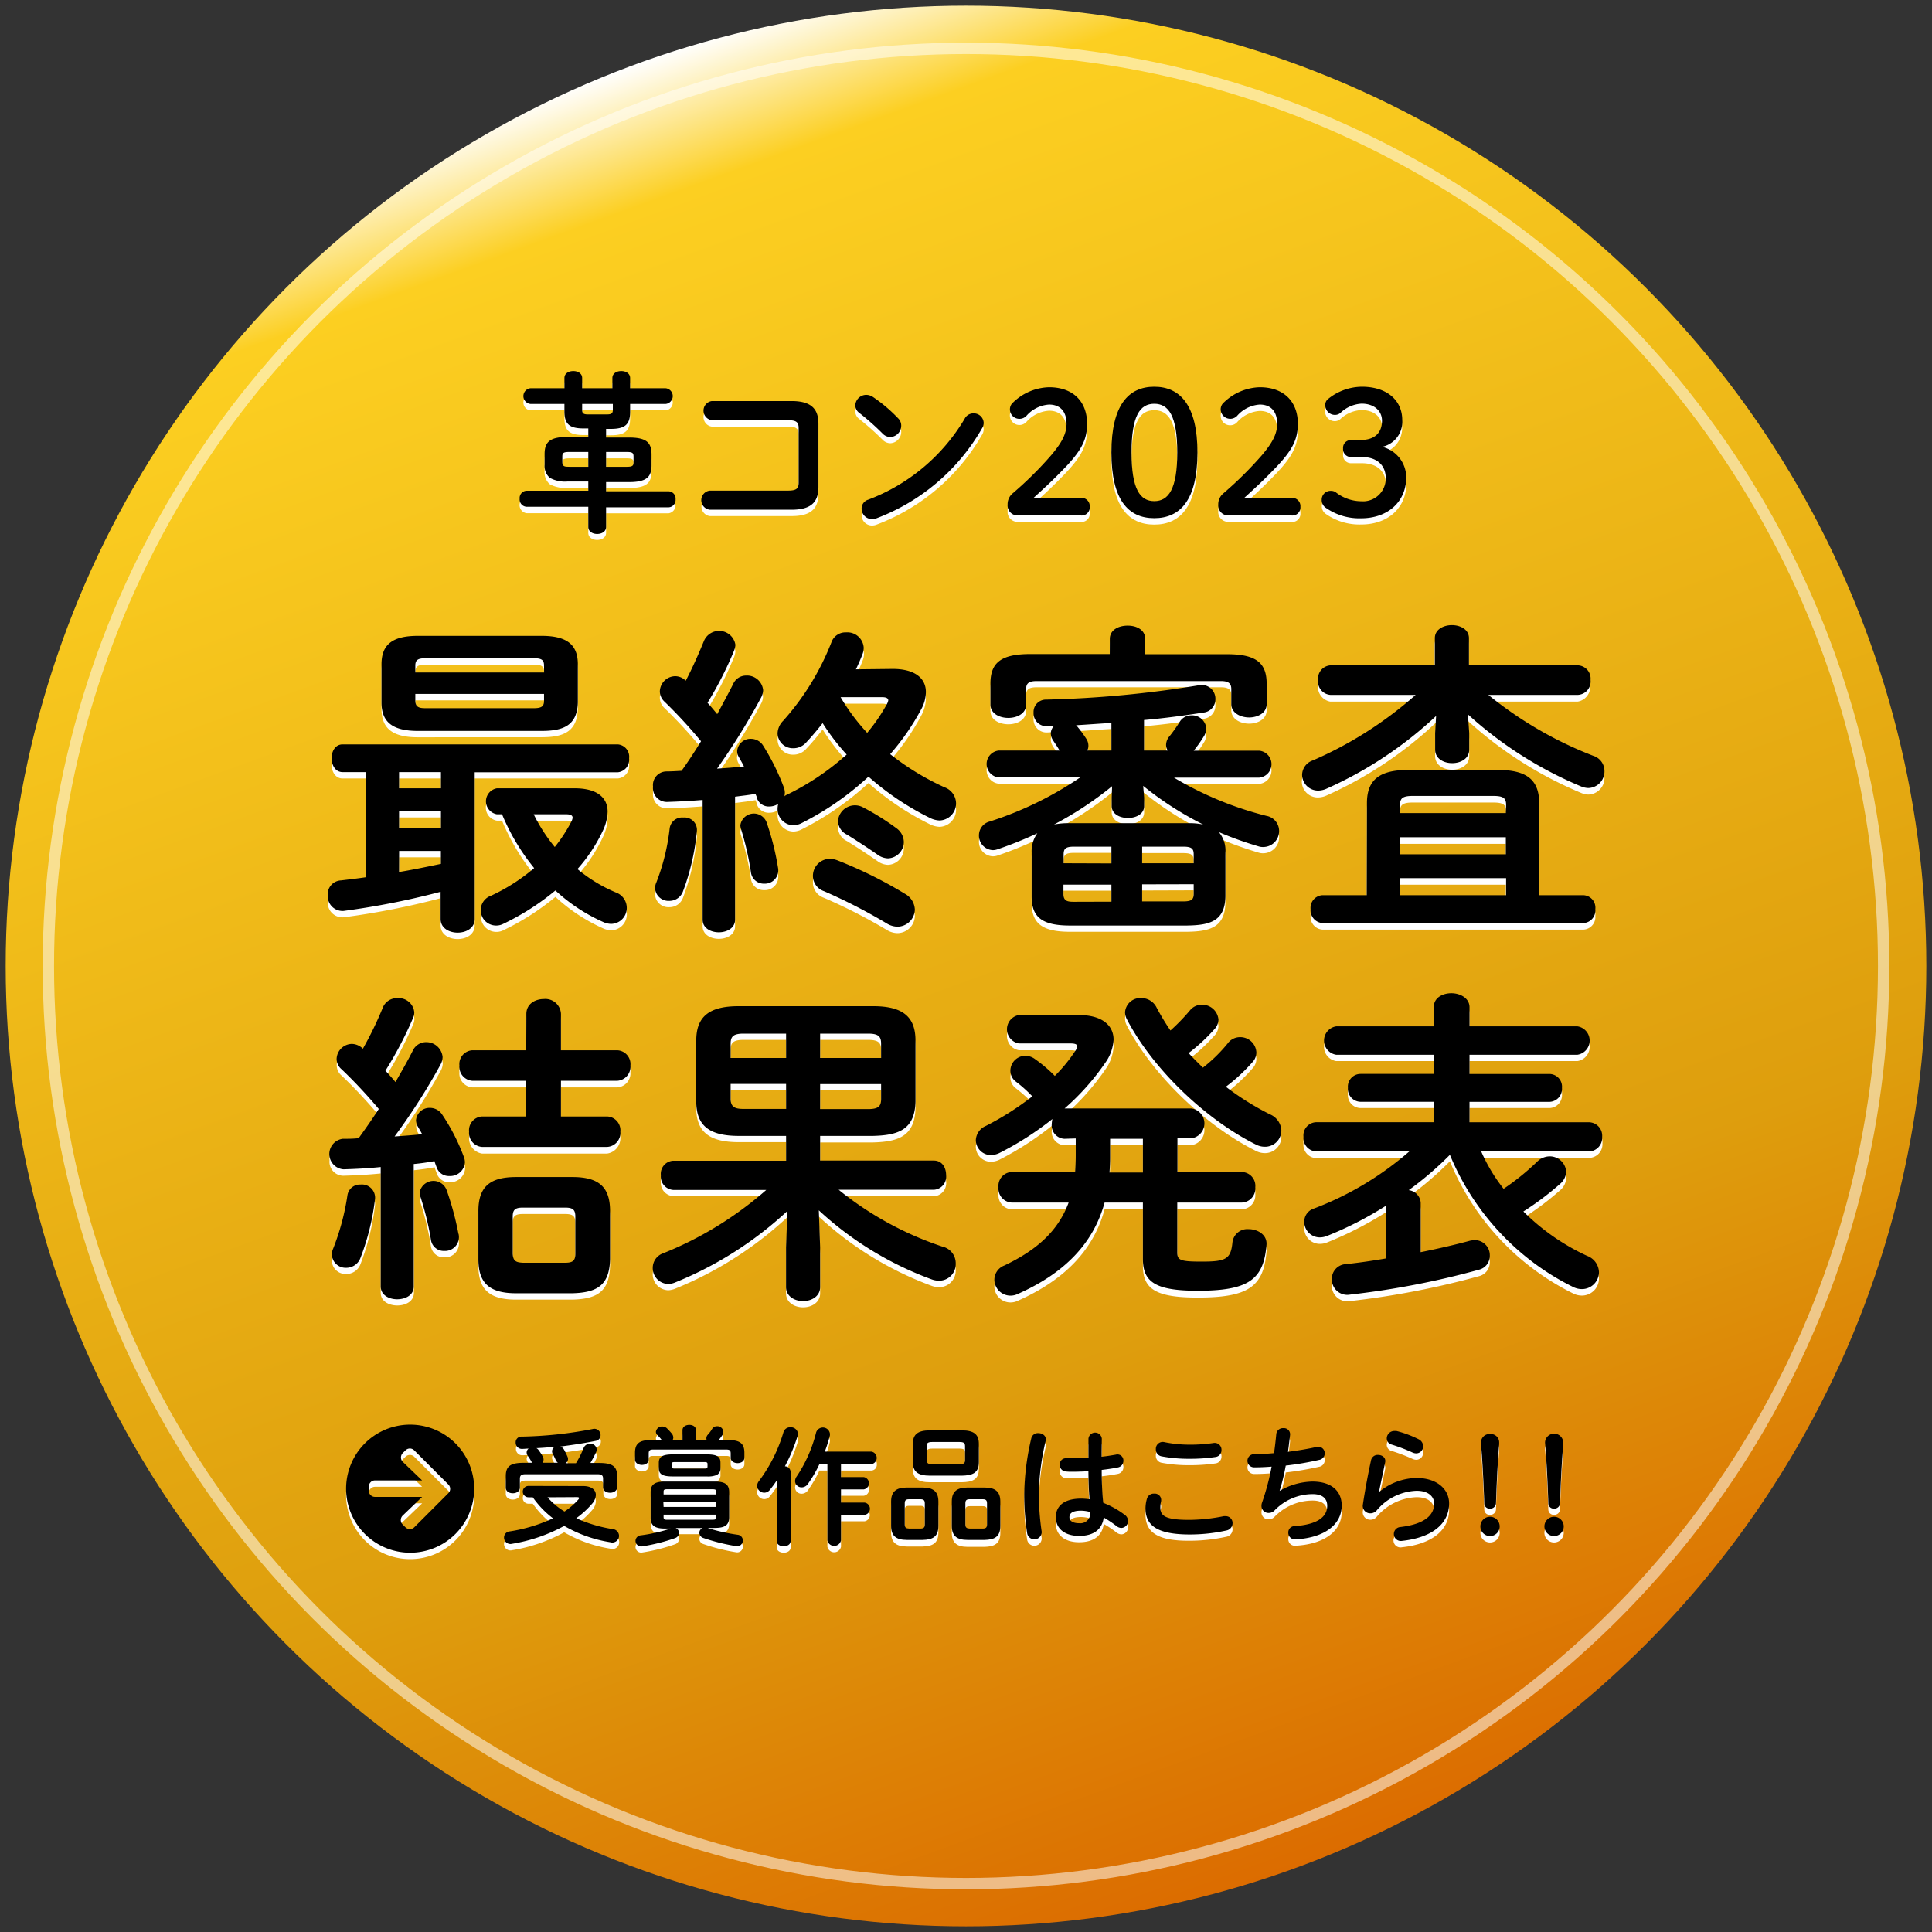 <svg xmlns="http://www.w3.org/2000/svg" xmlns:xlink="http://www.w3.org/1999/xlink" viewBox="0 0 340 340"><rect x="0" y="0" width="340" height="340" fill="#333333" stroke="none"/><defs><style>.cls-1{isolation:isolate;}.cls-2{fill:url(#名称未設定グラデーション_20);}.cls-3{fill:none;stroke:#fff;stroke-miterlimit:10;stroke-width:2px;mix-blend-mode:screen;opacity:0.52;}.cls-4{fill:#fff;}</style><linearGradient id="名称未設定グラデーション_20" x1="112.18" y1="11.15" x2="227.82" y2="328.85" gradientUnits="userSpaceOnUse"><stop offset="0" stop-color="#fff"/><stop offset="0.07" stop-color="#fccf21"/><stop offset="0.71" stop-color="#de9e0d"/><stop offset="1" stop-color="#dc6c00"/></linearGradient></defs><g class="cls-1"><g id="content"><circle class="cls-2" cx="170" cy="170" r="169"/><circle class="cls-3" cx="170" cy="170" r="161.49"/><path class="cls-4" d="M83.54,162.86c0,1.6-1.49,2.4-3,2.4s-3-.8-3-2.4v-4.79a135.4,135.4,0,0,1-17.07,3.36,2.59,2.59,0,0,1-2.79-2.79A2.43,2.43,0,0,1,60,156.07c1.43-.17,2.91-.34,4.45-.57V137H60.3c-1.31,0-1.94-1.25-1.94-2.45s.63-2.46,1.94-2.46h48.41c1.31,0,2,1.2,2,2.46a2.21,2.21,0,0,1-2,2.45H83.54Zm-10-33.11c-4.45,0-6.4-1.54-6.4-5V118c0-3.48,1.95-5,6.4-5H95.3c4.45,0,6.39,1.54,6.39,5v6.74c-.11,4.17-2.74,5-6.39,5ZM70.24,137v2.86H77.6V137Zm0,6.85v3H77.6v-3Zm0,10.73c2.45-.4,4.91-.91,7.36-1.42v-2.29H70.24Zm25.51-36.3c0-1-.4-1.31-1.82-1.31h-19c-1.43,0-1.83.34-1.83,1.31v1.2H95.75Zm-1.82,7.48c1.42,0,1.82-.35,1.82-1.32v-1.19H73.09v1.19c0,1.2.8,1.32,1.83,1.32Zm7.25,14.1c3.76,0,5.76,1.54,5.76,4.11a8.3,8.3,0,0,1-.85,3.36,27.91,27.91,0,0,1-4.46,6.74,26.87,26.87,0,0,0,6.74,4.11,2.89,2.89,0,0,1,1.94,2.68,2.81,2.81,0,0,1-2.74,2.86,3.62,3.62,0,0,1-1.43-.34,31,31,0,0,1-8.39-5.54,44.53,44.53,0,0,1-9.19,5.88,2.66,2.66,0,0,1-1.26.28,2.7,2.7,0,0,1-.85-5.25A33.36,33.36,0,0,0,94,153.9a38,38,0,0,1-5.65-9.48h-.91a2.31,2.31,0,0,1,0-4.56Zm-7.25,4.56a29,29,0,0,0,3.71,5.77,26.91,26.91,0,0,0,2.85-4.34,2.3,2.3,0,0,0,.29-.8c0-.46-.4-.63-1.15-.63Z"/><path class="cls-4" d="M157.12,118.85c3.82,0,5.82,1.6,5.82,4.05a6.51,6.51,0,0,1-.8,3,42,42,0,0,1-5.48,7.93,46.26,46.26,0,0,0,9.53,5.83,3,3,0,0,1,2.06,2.85,3,3,0,0,1-2.91,3,4.14,4.14,0,0,1-1.71-.46,48.84,48.84,0,0,1-10.79-7.25A51.38,51.38,0,0,1,141,146a3.39,3.39,0,0,1-1.37.34,2.85,2.85,0,0,1-2.79-2.91,4.13,4.13,0,0,1,.11-.85,2.92,2.92,0,0,1-1.54.45,2.19,2.19,0,0,1-2.23-1.54c0-.23-.17-.45-.22-.68-1.2.23-2.4.34-3.6.51V163c0,1.48-1.43,2.22-2.86,2.22s-2.85-.74-2.85-2.22V141.91c-2.17.17-4.28.29-6.28.34a2.42,2.42,0,0,1-2.45-2.68,2.4,2.4,0,0,1,2.34-2.68c.85,0,1.77-.06,2.68-.12,1.2-1.65,2.34-3.42,3.43-5.19a83.84,83.84,0,0,0-6.46-7,2.49,2.49,0,0,1-.79-1.77,2.75,2.75,0,0,1,2.68-2.68,2.59,2.59,0,0,1,1.88.8c1.14-2.17,2.23-4.63,3.2-7a2.9,2.9,0,0,1,5.54.69,3.42,3.42,0,0,1-.23,1,63.73,63.73,0,0,1-4.68,9.19c.57.63,1.14,1.32,1.71,2,1-1.88,2-3.71,2.8-5.31a2.47,2.47,0,0,1,2.28-1.48,2.57,2.57,0,0,1,2.63,3.82,119.31,119.31,0,0,1-7.77,12.56c1.6-.11,3.14-.23,4.74-.4-.29-.57-.63-1.14-.91-1.65a2,2,0,0,1-.29-1.09,2.35,2.35,0,0,1,2.46-2.11,2.5,2.5,0,0,1,2.11,1.2,40.39,40.39,0,0,1,3.65,7.36,2.69,2.69,0,0,1,.17.92c0,.22-.05.4-.05.62a1.28,1.28,0,0,1,.45-.28A45.58,45.58,0,0,0,149,133.92a38.84,38.84,0,0,1-4.23-5.54q-1.46,1.89-2.91,3.43a3,3,0,0,1-2.28,1,2.68,2.68,0,0,1-2.74-2.62,3.32,3.32,0,0,1,1-2.23,45.54,45.54,0,0,0,8.56-13.81,2.61,2.61,0,0,1,2.57-1.71,2.87,2.87,0,0,1,3.08,2.62,3.25,3.25,0,0,1-.17,1c-.34.92-.74,1.83-1.2,2.8ZM120.24,145a2.19,2.19,0,0,1,2.4,2.4A41.31,41.31,0,0,1,120.19,158a2.53,2.53,0,0,1-2.4,1.65,2.36,2.36,0,0,1-2.51-2.22,2.39,2.39,0,0,1,.22-1,37.8,37.8,0,0,0,2.35-9.53A2.2,2.2,0,0,1,120.24,145Zm16.67,8.8a2.35,2.35,0,0,1-2.4,2.85,2.27,2.27,0,0,1-2.34-1.89A51.47,51.47,0,0,0,130.4,147a2.78,2.78,0,0,1-.11-.63,2.4,2.4,0,0,1,4.62-.51A46.88,46.88,0,0,1,136.91,153.79Zm22.32,4.62a3.34,3.34,0,0,1,1.77,2.8,3.1,3.1,0,0,1-3.08,3,3.69,3.69,0,0,1-1.77-.51A95.9,95.9,0,0,0,145,158a2.84,2.84,0,0,1-1.94-2.68,3,3,0,0,1,3-3,4,4,0,0,1,1.37.29A76,76,0,0,1,159.23,158.41Zm-1.48-11.53a3,3,0,0,1,1.31,2.4,2.9,2.9,0,0,1-2.8,2.91,3.31,3.31,0,0,1-1.88-.69c-1.89-1.31-3.83-2.57-5.31-3.48a2.75,2.75,0,0,1-1.6-2.4,3,3,0,0,1,3-2.79,3.06,3.06,0,0,1,1.48.39A43,43,0,0,1,157.75,146.88Zm-9.82-23.06a36.23,36.23,0,0,0,4.68,6.28,30.7,30.7,0,0,0,3.48-5.09,1.92,1.92,0,0,0,.23-.62c0-.4-.4-.57-1.09-.57Z"/><path class="cls-4" d="M181.55,151.1a5.44,5.44,0,0,1,1-3.37,65.48,65.48,0,0,1-6.91,2.8,2.64,2.64,0,0,1-.91.17,2.54,2.54,0,0,1-2.45-2.62,2.49,2.49,0,0,1,1.88-2.4,61.78,61.78,0,0,0,15.93-7.76H175.79a2.38,2.38,0,0,1,0-4.74h10.67c-.34-.63-.8-1.26-1.2-1.89a2.32,2.32,0,0,1-.34-1.14,2,2,0,0,1,.57-1.31l-1.2.06a2.28,2.28,0,0,1-2.4-2.4,2.17,2.17,0,0,1,2.23-2.28,190.78,190.78,0,0,0,26.77-2.52,2.43,2.43,0,0,1,3,2.46,2.33,2.33,0,0,1-2.11,2.34c-3.37.51-6.85,1-10.45,1.31v5.37h4.17a2,2,0,0,1-.29-1,2.32,2.32,0,0,1,.63-1.54,26.4,26.4,0,0,0,1.77-2.51,2.41,2.41,0,0,1,2.06-1.14,2.52,2.52,0,0,1,2.62,2.28,2.78,2.78,0,0,1-.34,1.26,24.25,24.25,0,0,1-1.88,2.68h11.53a2.38,2.38,0,0,1,0,4.74h-15a60.88,60.88,0,0,0,16.27,6.73,2.69,2.69,0,0,1,2.23,2.63,2.8,2.8,0,0,1-2.74,2.85,2.45,2.45,0,0,1-.86-.11,65.3,65.3,0,0,1-7-2.51,5,5,0,0,1,1.15,3.59v7.71c-.06,4.45-2.86,5.08-6.74,5.14H188.29c-5,0-6.74-1.55-6.74-5.14Zm13.76-37.56c0-1.6,1.54-2.34,3.14-2.34s3.08.74,3.08,2.34v2.68H216c5.14,0,6.91,1.6,6.91,5.2V125c0,1.55-1.54,2.35-3.08,2.35s-3.14-.8-3.14-2.35v-2.62c0-1-.46-1.43-1.83-1.43H182.41c-1.37,0-1.83.4-1.83,1.43v2.74c0,1.54-1.54,2.34-3.14,2.34s-3.14-.8-3.14-2.34v-3.71c0-3.6,1.77-5.2,7-5.2h14Zm.4,25.92a61,61,0,0,1-10.22,6.73,13.58,13.58,0,0,1,2.8-.23H209a12.62,12.62,0,0,1,2.74.23,57.18,57.18,0,0,1-10.56-6.79l.17,2.06v1.48c0,1.43-1.43,2.11-2.85,2.11s-2.86-.68-2.86-2.11v-1.48ZM195.59,153v-2.91H189c-1.48,0-1.82.34-1.82,1.37V153Zm0,6.74v-3h-8.44v1.66c0,1.25.74,1.37,1.82,1.37Zm0-31.45c-2.05.11-4.16.28-6.22.4l.17.17a21,21,0,0,1,1.6,2.17,2.24,2.24,0,0,1,.4,1.25,2.39,2.39,0,0,1-.17.86h4.22ZM201,153h9.07V151.5c0-1-.34-1.37-1.82-1.37H201Zm0,3.71v3h7.25c1.48,0,1.82-.34,1.82-1.37v-1.66Z"/><path class="cls-4" d="M258.56,130.15v2.91c0,1.6-1.49,2.4-3,2.4s-3-.8-3-2.4v-2.91l.17-3A69.39,69.39,0,0,1,233.44,140a3.68,3.68,0,0,1-1.48.34,2.81,2.81,0,0,1-2.86-2.79A2.75,2.75,0,0,1,231,135a67.59,67.59,0,0,0,18.09-11.53h-15a2.64,2.64,0,0,1,0-5.19h18.38v-4.8c0-1.54,1.54-2.28,3-2.28s3,.74,3,2.28v4.8h19.18a2.63,2.63,0,0,1,0,5.19H261.92a68.38,68.38,0,0,0,18.44,10.68,2.82,2.82,0,0,1,2,2.68,2.92,2.92,0,0,1-2.85,3,3.46,3.46,0,0,1-1.26-.29,69.07,69.07,0,0,1-19.92-12.67Zm-18,12.33c0-4,2.17-5.82,7.25-5.82h15.81c5.08,0,7.25,1.77,7.25,5.82v16.21h7.76a2.2,2.2,0,0,1,2.12,2.46,2.22,2.22,0,0,1-2.12,2.45H232.76a2.26,2.26,0,0,1-2.12-2.45,2.24,2.24,0,0,1,2.12-2.46h7.76Zm24.49.35c0-1.2-.46-1.6-2.29-1.6h-14.1c-1.82,0-2.28.4-2.28,1.6v1.42H265Zm-18.67,8.67H265v-3H246.34ZM265,158.69v-3H246.34v3Z"/><path class="cls-4" d="M67,206.51c-2.28.23-4.45.34-6.56.4A2.44,2.44,0,0,1,58,204.22a2.4,2.4,0,0,1,2.34-2.68c.92,0,1.83-.06,2.8-.11,1.2-1.66,2.4-3.37,3.54-5.14-2.11-2.51-4.45-5-6.56-7a2.39,2.39,0,0,1-.86-1.83,2.67,2.67,0,0,1,4.51-1.88l.11.11a64.73,64.73,0,0,0,3.49-7.19,2.65,2.65,0,0,1,2.56-1.71,2.76,2.76,0,0,1,3,2.51,2.48,2.48,0,0,1-.23,1,67.39,67.39,0,0,1-4.85,9.24c.57.63,1.2,1.32,1.77,2.06,1.14-2,2.23-3.88,3.08-5.6A2.58,2.58,0,0,1,75,184.53a2.88,2.88,0,0,1,2.92,2.57,2.77,2.77,0,0,1-.35,1.31,109.65,109.65,0,0,1-8.1,12.67c1.65-.11,3.25-.22,4.85-.4-.23-.45-.51-.91-.74-1.31a2.35,2.35,0,0,1-.34-1.14,2.38,2.38,0,0,1,2.45-2.17,2.53,2.53,0,0,1,2.17,1.2,35.25,35.25,0,0,1,3.82,7.48,2.68,2.68,0,0,1,.17.91,2.6,2.6,0,0,1-2.74,2.4,2.25,2.25,0,0,1-2.22-1.49c-.12-.34-.29-.74-.4-1.14-1.2.23-2.46.4-3.65.52v21.57c0,1.49-1.43,2.23-2.92,2.23S67,229,67,227.51Zm-3.54,3.08A2.32,2.32,0,0,1,66,212.1a42.86,42.86,0,0,1-2.57,10.39,2.65,2.65,0,0,1-2.51,1.71,2.42,2.42,0,0,1-2.52-2.28,2.71,2.71,0,0,1,.23-1.09,42.07,42.07,0,0,0,2.51-9.36A2.23,2.23,0,0,1,63.44,209.59Zm17.24,8.68a2.43,2.43,0,0,1-2.51,3,2.27,2.27,0,0,1-2.34-1.88A51,51,0,0,0,74,211.64a2.62,2.62,0,0,1-.12-.68,2.31,2.31,0,0,1,2.46-2.06,2.33,2.33,0,0,1,2.28,1.6A52.6,52.6,0,0,1,80.68,218.27Zm11.93-38.71c0-1.77,1.54-2.62,3.09-2.62a2.74,2.74,0,0,1,3,2.62V186h9.88a2.43,2.43,0,0,1,2.34,2.68,2.47,2.47,0,0,1-2.34,2.68H98.72v6.28h8.11a2.71,2.71,0,0,1,0,5.37h-22a2.72,2.72,0,0,1,0-5.37h7.76v-6.28H83.14a2.46,2.46,0,0,1-2.29-2.68A2.43,2.43,0,0,1,83.14,186h9.47Zm-1.82,49.15c-4.8,0-6.62-1.88-6.62-6v-8.45c0-4.11,1.82-6,6.62-6h9.93c4.79,0,6.62,1.88,6.62,6v8.45c-.11,4.57-2.23,5.88-6.62,6Zm8.67-5.36c1.37,0,1.77-.4,1.77-1.6v-6.51c0-1.2-.4-1.6-1.77-1.6H92c-1.37,0-1.77.4-1.77,1.6v6.51c.06,1.31.57,1.54,1.77,1.6Z"/><path class="cls-4" d="M130,201c-5.13,0-7.47-1.77-7.47-6.05V184.25c0-4.29,2.34-6.06,7.47-6.06h23.64c5.13,0,7.47,1.77,7.47,6.06V195c-.11,5-3.08,5.93-7.47,6.05h-9.31v4.34h20c1.48,0,2.17,1.25,2.17,2.56a2.3,2.3,0,0,1-2.17,2.57H147.59a57.84,57.84,0,0,0,18.26,10,3.07,3.07,0,0,1,2.34,3,2.91,2.91,0,0,1-2.91,3,3.77,3.77,0,0,1-1.31-.23A59.28,59.28,0,0,1,144.1,214.1l.23,6.51v7c0,1.6-1.48,2.46-3,2.46s-3-.86-3-2.46v-7l.23-6.4a64.46,64.46,0,0,1-19.7,12.56,3.58,3.58,0,0,1-1.25.29,2.8,2.8,0,0,1-2.74-2.86,2.74,2.74,0,0,1,1.88-2.57,62.5,62.5,0,0,0,18.1-11.13H118.47a2.34,2.34,0,0,1-2.17-2.57,2.31,2.31,0,0,1,2.17-2.56h19.87V201Zm.86-18c-1.83,0-2.28.51-2.28,1.77v2.51h9.76V183Zm-2.28,8.85v2.62c0,1.54.91,1.77,2.28,1.77h7.48v-4.39Zm15.75-4.57h10.73v-2.51c0-1.26-.45-1.77-2.28-1.77h-8.45Zm0,9h8.45c1.83,0,2.28-.51,2.28-1.77v-2.62H144.33Z"/><path class="cls-4" d="M187.32,201.54a2.36,2.36,0,0,1-2.23-2.62,4.94,4.94,0,0,1,.11-.86,54.54,54.54,0,0,1-9.36,6.05,3.64,3.64,0,0,1-1.42.34,2.66,2.66,0,0,1-2.69-2.62,2.85,2.85,0,0,1,1.77-2.52,49.72,49.72,0,0,0,8.17-5.19,24.29,24.29,0,0,0-2.86-2.57,2.41,2.41,0,0,1-1-2,2.65,2.65,0,0,1,2.63-2.57,3,3,0,0,1,1.77.63,27.22,27.22,0,0,1,3.42,2.91,27.33,27.33,0,0,0,3.6-4.39,1.69,1.69,0,0,0,.34-.8c0-.34-.34-.51-1.14-.51h-9.13a2.54,2.54,0,0,1,0-5h10.56c4,0,6.11,1.77,6.11,4.34a7.71,7.71,0,0,1-1.49,4.11,43.23,43.23,0,0,1-7.13,8h22.32a2.65,2.65,0,0,1,0,5.25h-2.46v5.94h11.36a2.43,2.43,0,0,1,2.34,2.68,2.47,2.47,0,0,1-2.34,2.68H207.18v8.79c0,1.37.57,1.6,4.28,1.6,4.23,0,5.14-.4,5.43-3.37a2.65,2.65,0,0,1,2.85-2.34c1.6,0,3.31,1,3.14,2.8-.51,6.17-3.25,8.05-12.1,8.05-7.48,0-9.65-1.54-9.65-5.65v-9.88h-6.74c-2,7.31-7.19,12.5-15.29,16.1a2.9,2.9,0,0,1-1.32.29,2.84,2.84,0,0,1-2.79-2.8,2.71,2.71,0,0,1,1.77-2.51c5.76-2.74,9.47-6.11,11.3-11.08H178a2.46,2.46,0,0,1-2.28-2.68,2.43,2.43,0,0,1,2.28-2.68H189.2c.06-.92.11-1.89.11-2.91v-3Zm13.81,0h-5.77V205c0,.85-.05,1.65-.11,2.51h5.88Zm15-16.9a2.69,2.69,0,0,1,2.12-1,2.83,2.83,0,0,1,2.85,2.68,2.43,2.43,0,0,1-.69,1.71,30.22,30.22,0,0,1-4.68,4.34,48.86,48.86,0,0,0,7.77,4.85,3.25,3.25,0,0,1,2,2.86,2.87,2.87,0,0,1-2.91,2.85,3.4,3.4,0,0,1-1.59-.4c-8.91-4.45-18.16-13.36-22.67-22a2.52,2.52,0,0,1,2.51-3.76,3,3,0,0,1,2.69,1.65,43.76,43.76,0,0,0,2.45,4.06,34.93,34.93,0,0,0,3.43-3.54,2.67,2.67,0,0,1,2.11-1,2.88,2.88,0,0,1,2.91,2.62,2.55,2.55,0,0,1-.74,1.72,31.21,31.21,0,0,1-4.51,4.16c.8.92,1.65,1.72,2.51,2.57A26.06,26.06,0,0,0,216.14,184.64Z"/><path class="cls-4" d="M260.67,203.77a29.53,29.53,0,0,0,3.94,6.56,42.38,42.38,0,0,0,5.93-4.79,3.19,3.19,0,0,1,2.17-.92,2.9,2.9,0,0,1,2.91,2.74,3,3,0,0,1-1.08,2.12,51.84,51.84,0,0,1-6.45,4.85,38.92,38.92,0,0,0,11.19,7.82,3.17,3.17,0,0,1,2.11,2.85,3,3,0,0,1-3,3,3.44,3.44,0,0,1-1.6-.4,45,45,0,0,1-21.63-23.23,58,58,0,0,1-7.25,6.22,2.38,2.38,0,0,1,2.11,2.23v8.67c3.14-.63,6.11-1.31,8.62-2a6,6,0,0,1,.86-.11,2.65,2.65,0,0,1,2.68,2.74,2.5,2.5,0,0,1-1.88,2.46,147,147,0,0,1-22.72,4.39,2.73,2.73,0,0,1-3.2-2.74,2.57,2.57,0,0,1,2.4-2.62c2.22-.23,4.62-.58,7.08-1v-9.24a62.79,62.79,0,0,1-10.39,5.31,3.41,3.41,0,0,1-1.2.22,2.74,2.74,0,0,1-2.74-2.74,2.43,2.43,0,0,1,1.71-2.34,55.38,55.38,0,0,0,16.78-10H231.67a2.36,2.36,0,0,1-2.28-2.57,2.33,2.33,0,0,1,2.28-2.57h20.66V195h-12.9a2.27,2.27,0,0,1-2.22-2.45,2.25,2.25,0,0,1,2.22-2.46h12.9v-3.36H235.15a2.53,2.53,0,0,1,0-5h17.18v-3.42c0-1.6,1.55-2.4,3.09-2.4s3.19.86,3.19,2.46v3.36h19a2.53,2.53,0,0,1,0,5h-19v3.36h14.05a2.25,2.25,0,0,1,2.22,2.46,2.27,2.27,0,0,1-2.22,2.45H258.61v3.6h21A2.37,2.37,0,0,1,282,201.2a2.4,2.4,0,0,1-2.34,2.57Z"/><path class="cls-4" d="M102.65,262.65c1.4,0,2.21.65,2.21,1.57a2.53,2.53,0,0,1-.68,1.56,15.35,15.35,0,0,1-2.77,2.52,24.23,24.23,0,0,0,6.4,1.92,1.19,1.19,0,1,1-.4,2.32,23.34,23.34,0,0,1-8.12-2.88,28.79,28.79,0,0,1-9.17,3.15,1.13,1.13,0,0,1-1.42-1.1,1.1,1.1,0,0,1,1-1.09,28.34,28.34,0,0,0,7.62-2.29,16.66,16.66,0,0,1-3.56-3.7H93a1,1,0,0,1,0-2Zm-9-4.11-.13-.2c-.14-.27-.38-.65-.63-1a1.2,1.2,0,0,1-.21-.61.89.89,0,0,1,.34-.68c-.36,0-.7.05-1.06.05A1.09,1.09,0,0,1,90.8,255a1,1,0,0,1,1.06-1.06,70.57,70.57,0,0,0,12.46-1.33,1.1,1.1,0,0,1,1.42,1.08,1,1,0,0,1-.84,1c-2,.4-4.1.72-6.24,1a1.18,1.18,0,0,1,.66.56c.2.36.45.86.6,1.22a1,1,0,0,1,.09.42.85.85,0,0,1-.42.72h1.82a15.84,15.84,0,0,0,1.33-2.63,1.2,1.2,0,0,1,1.15-.79,1.1,1.1,0,0,1,1.17,1,1,1,0,0,1-.11.49,20.51,20.51,0,0,1-1,1.89h1.55c2.41,0,3.16.66,3.16,2.37v1.87c0,.66-.61,1-1.24,1s-1.24-.31-1.24-1v-1.44c0-.59-.21-.81-1-.81H92.49c-.77,0-1,.22-1,.81v1.53c0,.66-.61,1-1.24,1s-1.24-.31-1.24-1v-2c0-1.71.74-2.37,3.15-2.37Zm4.53,0a1.14,1.14,0,0,1-.36-.42c-.13-.32-.34-.75-.56-1.17a.83.83,0,0,1-.11-.43.92.92,0,0,1,.52-.79c-1.09.11-2.19.2-3.27.25a1.05,1.05,0,0,1,.38.33,9.18,9.18,0,0,1,.74,1.15,1.19,1.19,0,0,1,.14.52.93.93,0,0,1-.2.56Zm-1.82,6.09a12.22,12.22,0,0,0,2.93,2.52,11.84,11.84,0,0,0,2.41-2.07.47.47,0,0,0,.16-.29c0-.11-.14-.16-.41-.16Z"/><path class="cls-4" d="M120.11,252.82c0-.63.59-.95,1.2-.95a1,1,0,0,1,1.17.95v1.74h1.89a.83.83,0,0,1-.06-.32.92.92,0,0,1,.24-.61,6.8,6.8,0,0,0,.75-1,1,1,0,0,1,.9-.52,1.07,1.07,0,0,1,1.1,1,1,1,0,0,1-.15.52,7.35,7.35,0,0,1-.68.93h1.76c2,0,2.77.63,2.77,2.23v.88c0,.63-.61.94-1.2.94s-1.21-.31-1.21-.94v-.75c0-.49-.14-.7-.77-.7H114.93c-.61,0-.77.21-.77.7V258c0,.63-.6.95-1.19.95s-1.22-.32-1.22-.95v-1.17c0-1.6.72-2.25,2.77-2.25h1.94a7.75,7.75,0,0,0-.79-.91.77.77,0,0,1-.24-.56,1.07,1.07,0,0,1,1.12-.92,1.25,1.25,0,0,1,.79.29c.25.25.61.61.86.92a1.18,1.18,0,0,1,.29.73.84.84,0,0,1-.13.45h1.75ZM124.49,270l.06,0a32.43,32.43,0,0,0,5.28,1.17,1,1,0,0,1,.9,1,1,1,0,0,1-1.2,1,33.63,33.63,0,0,1-5.77-1.45,1,1,0,0,1-.69-.9.88.88,0,0,1,.58-.83H118.9a.91.91,0,0,1,.6.86,1,1,0,0,1-.67.9,32.45,32.45,0,0,1-5.79,1.46,1,1,0,0,1-1.2-1,1,1,0,0,1,.93-.95,26.92,26.92,0,0,0,5.2-1.24l.14,0H117c-1.87,0-2.5-.61-2.5-1.89v-4.51c0-1.29.63-1.87,2.5-1.87h8.82c1.87,0,2.5.58,2.5,1.87v4.51c0,1.62-1.08,1.87-2.5,1.89ZM118.38,261c-1.87,0-2.44-.43-2.44-1.49v-.93c0-1,.57-1.46,2.44-1.46h6c1.87,0,2.41.43,2.41,1.46v.93a1.26,1.26,0,0,1-.67,1.24,4.12,4.12,0,0,1-1.74.25Zm7.66,2.7c0-.36-.11-.45-.74-.45h-7.8c-.63,0-.72.09-.72.45v.45H126Zm-9.26,2.66H126v-.86h-9.26Zm8.52,2.25c.63,0,.74-.09.74-.45v-.45h-9.26v.45c0,.48.31.45.72.45Zm-1.36-9c.48,0,.57-.09.57-.38v-.41c0-.27-.09-.36-.57-.36h-5.18c-.45,0-.56.09-.56.36v.41c0,.36.27.38.56.38Z"/><path class="cls-4" d="M136.7,261.66c-.39.58-.79,1.14-1.2,1.64a1.24,1.24,0,0,1-2.25-.68,1.34,1.34,0,0,1,.31-.83,27.22,27.22,0,0,0,4.33-8.63,1.2,1.2,0,0,1,1.2-.86,1.25,1.25,0,0,1,1.35,1.15,1.1,1.1,0,0,1-.07.38,30.76,30.76,0,0,1-2.23,5.35,1,1,0,0,1,1,1v12.14c0,.61-.6.93-1.21.93s-1.24-.32-1.24-.93Zm7.5-2.87a21.48,21.48,0,0,1-2,3.45,1.34,1.34,0,0,1-1.11.63,1.13,1.13,0,0,1-1.17-1.1,1.44,1.44,0,0,1,.27-.79,24.43,24.43,0,0,0,3.43-7.75,1.25,1.25,0,0,1,2.43.18,1.65,1.65,0,0,1,0,.31,23.62,23.62,0,0,1-.9,2.86h8.2a1,1,0,0,1,.95,1.11,1,1,0,0,1-.95,1.1H148v2.28h4a1.09,1.09,0,0,1,0,2.16h-4v2.32h4.15a1.1,1.1,0,0,1,0,2.17H148v4.48a1.22,1.22,0,0,1-2.39,0V258.79Z"/><path class="cls-4" d="M159.59,272.16c-1.91,0-2.77-.75-2.77-2.46v-4.3c0-1.72.86-2.46,2.77-2.46h2.77c1.92,0,2.78.74,2.78,2.46v4.3c0,1.89-1,2.41-2.78,2.46Zm2.39-2c.56,0,.77-.18.77-.74v-3.68c0-.56-.21-.74-.77-.74h-2c-.56,0-.76.18-.76.74v3.68c0,.58.22.72.76.74Zm1.67-9.31c-2.17,0-3-.74-3-2.36v-3.25c0-1.62.83-2.37,3-2.37h5.61c2.16,0,3,.75,3,2.37v3.25c0,2-1.27,2.32-3,2.36Zm5.18-2c.81,0,1-.2,1-.74v-2.43c0-.55-.18-.75-1-.75h-4.75c-.82,0-1,.2-1,.75v2.43c0,.68.41.72,1,.74Zm1.44,13.37c-1.91,0-2.77-.75-2.77-2.46v-4.3c0-1.72.86-2.46,2.77-2.46h3c1.91,0,2.77.74,2.77,2.46v4.3c0,1.89-1,2.41-2.77,2.46Zm2.66-2c.57,0,.77-.18.77-.74v-3.68c0-.56-.2-.74-.77-.74h-2.27c-.57,0-.77.18-.77.74v3.68c0,.58.23.72.77.74Z"/><path class="cls-4" d="M182.73,253.34c.72,0,1.47.47,1.29,1.35a43.08,43.08,0,0,0-1.2,9.31,46.47,46.47,0,0,0,.5,6.69,1.29,1.29,0,0,1-2.55.32,44.46,44.46,0,0,1-.52-7,44.92,44.92,0,0,1,1.24-9.76A1.18,1.18,0,0,1,182.73,253.34Zm11.14,3.29v.86c.88-.09,1.71-.23,2.48-.37a1.06,1.06,0,0,1,1.35,1.06,1.2,1.2,0,0,1-1,1.2c-.88.18-1.85.31-2.82.43,0,1.94.07,3.87.27,5.79a15.45,15.45,0,0,1,3.76,2.1,1.35,1.35,0,0,1,.61,1.1,1.23,1.23,0,0,1-1.19,1.22,1.47,1.47,0,0,1-.86-.34,17.31,17.31,0,0,0-2.23-1.49c-.25,1.87-1.53,3.22-4.33,3.22-2.52,0-4.1-1.26-4.1-3.29,0-1.87,1.51-3.26,4.44-3.26a11.26,11.26,0,0,1,1.49.11c-.14-1.65-.18-3.29-.2-4.94-1,.07-1.92.09-2.8.09a12.13,12.13,0,0,1-1.24,0,1.14,1.14,0,0,1-1-1.2,1.07,1.07,0,0,1,1.18-1.12c.33,0,.7,0,1.1,0,.88,0,1.8,0,2.77-.09v-3.36a1.19,1.19,0,0,1,2.35,0Zm-2,10.59a6.2,6.2,0,0,0-1.6-.25c-1.58,0-2.07.5-2.07,1.15s.61,1.06,1.73,1.06A1.74,1.74,0,0,0,191.86,267.22Z"/><path class="cls-4" d="M201.59,266.57a6.07,6.07,0,0,1,.25-1.69,1.24,1.24,0,0,1,1.26-.9,1.13,1.13,0,0,1,1.24,1,2,2,0,0,1,0,.32,4.86,4.86,0,0,0-.14,1.13c0,1.42.77,2.18,5,2.18a31.12,31.12,0,0,0,6.16-.65,2.39,2.39,0,0,1,.36-.05,1.2,1.2,0,0,1,1.19,1.24,1.32,1.32,0,0,1-1.1,1.29,29.79,29.79,0,0,1-6.61.7C203.71,271.17,201.59,269.63,201.59,266.57Zm7.69-11.2a27.85,27.85,0,0,0,4.26-.3,1.21,1.21,0,0,1,1.42,1.24,1.2,1.2,0,0,1-1,1.22,32.09,32.09,0,0,1-4.64.32,25.79,25.79,0,0,1-4.91-.43,1.23,1.23,0,0,1-1-1.24,1.21,1.21,0,0,1,1.48-1.26A21.92,21.92,0,0,0,209.28,255.37Z"/><path class="cls-4" d="M225.23,263.48a11.92,11.92,0,0,1,5.73-1.62c3.44,0,5.16,1.73,5.16,4.21,0,3.34-3,5.68-8.12,5.95a1.15,1.15,0,0,1-1.28-1.17,1.1,1.1,0,0,1,1.1-1.15c4.24-.29,5.75-1.76,5.75-3.58,0-1.17-.72-2.05-2.57-2.05a9.37,9.37,0,0,0-6.74,2.9,1.43,1.43,0,0,1-1,.41,1.22,1.22,0,0,1-1.26-1.22,1.53,1.53,0,0,1,.09-.54,42.94,42.94,0,0,0,1.69-6.35c-1.1.09-2.14.13-3.09.13a1.16,1.16,0,0,1,0-2.32c1,0,2.23-.07,3.52-.18.16-1.13.29-2.25.4-3.4a1.17,1.17,0,0,1,1.24-1,1.09,1.09,0,0,1,1.18,1.22c-.12,1-.23,2-.37,2.95,1.76-.23,3.52-.52,5-.86a2,2,0,0,1,.34,0,1.14,1.14,0,0,1,1.13,1.17,1.17,1.17,0,0,1-1,1.15,56,56,0,0,1-5.86,1,37.69,37.69,0,0,1-1.08,4.44Z"/><path class="cls-4" d="M242.76,263.64a10.58,10.58,0,0,1,6.54-2.41c3.54,0,5.72,1.94,5.72,4.48,0,3.47-2.86,6-8.29,6.58a1.23,1.23,0,1,1-.29-2.43c4.41-.52,5.95-2.19,5.95-4.13,0-1.17-.93-2.25-3.09-2.25a9.58,9.58,0,0,0-7,3.43,1.46,1.46,0,0,1-1.15.54,1.31,1.31,0,0,1-1.3-1.58c.33-2.21.85-5.09,1.42-7.71a1.19,1.19,0,0,1,1.23-.94c.73,0,1.42.47,1.27,1.28-.43,2.1-.81,3.81-1.06,5.12Zm6.9-9.22a1.37,1.37,0,0,1,.79,1.24,1.22,1.22,0,0,1-1.2,1.24,1.67,1.67,0,0,1-.67-.16,32.61,32.61,0,0,0-3.68-1.4,1.11,1.11,0,0,1-.85-1.08,1.32,1.32,0,0,1,1.33-1.3,2.9,2.9,0,0,1,.38,0A18.13,18.13,0,0,1,249.66,254.42Z"/><path class="cls-4" d="M263.92,269.75a1.7,1.7,0,0,1-3.4,0,1.7,1.7,0,1,1,3.4,0ZM260.63,255a1.49,1.49,0,0,1,1.63-1.53,1.47,1.47,0,0,1,1.57,1.53v.25c-.27,3.29-.43,6.56-.56,10.39a1,1,0,0,1-1.06.94.92.92,0,0,1-1-.94c-.14-3.83-.3-7.1-.57-10.39Z"/><path class="cls-4" d="M275.19,269.75a1.7,1.7,0,0,1-3.4,0,1.7,1.7,0,1,1,3.4,0ZM271.9,255a1.6,1.6,0,0,1,3.2,0v.25c-.27,3.29-.43,6.56-.56,10.39a1,1,0,0,1-1.06.94.94.94,0,0,1-1-.94c-.13-3.83-.29-7.1-.56-10.39Z"/><path class="cls-4" d="M72.18,251.84a11.27,11.27,0,1,1-11.27,11.27A11.26,11.26,0,0,1,72.18,251.84Zm-1.32,6.52,3.43,3.29H66a1.09,1.09,0,0,0-1.09,1.09v.73A1.09,1.09,0,0,0,66,264.56h8.29l-3.43,3.29a1.1,1.1,0,0,0,0,1.56l.5.49a1.08,1.08,0,0,0,1.54,0l6-6a1.08,1.08,0,0,0,0-1.54l-6-6a1.1,1.1,0,0,0-1.54,0l-.5.5A1.1,1.1,0,0,0,70.86,258.36Z"/><path class="cls-4" d="M99.84,85.86a5.65,5.65,0,0,1-3.07-.63,2.76,2.76,0,0,1-.93-2.31V81c0-2.1.93-2.94,4-2.94h3.69v-1.5h-.81c-2.46,0-3.39-.72-3.39-3V72.22h-6a1.39,1.39,0,0,1,0-2.76h6v-1.8c0-.85.78-1.24,1.56-1.24s1.56.39,1.56,1.24v1.8h5.32v-1.8c0-.85.78-1.24,1.56-1.24s1.56.39,1.56,1.24v1.8h6.28a1.39,1.39,0,0,1,0,2.76h-6.28V73.6c0,2.26-.93,3-3.39,3h-.84v1.5h4c3.07,0,4,.84,4,2.94v1.9c0,2.1-.93,2.94-4,2.94h-4v1.62h11a1.43,1.43,0,0,1,0,2.83h-11v3.45c0,.82-.78,1.24-1.57,1.24s-1.56-.42-1.56-1.24V90.31H92.66a1.43,1.43,0,0,1,0-2.83h10.87V85.86Zm3.69-2.58V80.66h-3.3c-1.12,0-1.27.18-1.27.85v.93c0,.9.55.81,1.27.84Zm-1.08-11.06v1c0,.6.24.78,1,.78h3.4c.72,0,1-.18,1-.78v-1Zm4.21,11.06h3.57c1.11,0,1.26-.18,1.26-.84v-.93c0-.67-.15-.85-1.26-.85h-3.57Z"/><path class="cls-4" d="M140.55,76.49c0-1.11-.45-1.41-1.93-1.41H125.28a1.7,1.7,0,0,1,0-3.37h14c3.43,0,4.75,1.32,4.75,4V86.82c0,2.71-1.32,4-4.75,4H124.92a1.7,1.7,0,0,1,0-3.37h13.7c1.48,0,1.93-.3,1.93-1.41Z"/><path class="cls-4" d="M158.06,74.75A1.77,1.77,0,0,1,158.6,76a2,2,0,0,1-1.92,2,1.9,1.9,0,0,1-1.35-.6,45.6,45.6,0,0,0-4.09-3.64,1.67,1.67,0,0,1-.72-1.35,1.94,1.94,0,0,1,1.92-1.83,2.21,2.21,0,0,1,1.21.39A26.54,26.54,0,0,1,158.06,74.75Zm13.22-.88a1.75,1.75,0,0,1,1.83,1.66,1.79,1.79,0,0,1-.3,1,36,36,0,0,1-18.56,15.8,2.12,2.12,0,0,1-.81.15,1.83,1.83,0,0,1-1.81-1.83A1.62,1.62,0,0,1,152.8,89a33.52,33.52,0,0,0,16.95-14.21A1.7,1.7,0,0,1,171.28,73.87Z"/><path class="cls-4" d="M190.18,88.75a1.44,1.44,0,0,1,1.59,1.56,1.42,1.42,0,0,1-1.59,1.53H179.09a1.76,1.76,0,0,1-1.77-1.92,2.49,2.49,0,0,1,.93-2A63.68,63.68,0,0,0,185,81.17c1.86-2.19,2.68-3.75,2.68-5.49,0-2.26-1.18-3.4-3.07-3.4a5.78,5.78,0,0,0-4,2,1.68,1.68,0,0,1-2.89-1.17,1.56,1.56,0,0,1,.6-1.23,9.45,9.45,0,0,1,6.28-2.64c4.3,0,6.7,2.58,6.7,6.43,0,2.76-1,4.62-3.66,7.48-2.5,2.61-4,3.93-5.86,5.65Z"/><path class="cls-4" d="M210.73,80.75c0,8.33-3,11.57-7.6,11.57s-7.54-3.24-7.54-11.57,3-11.56,7.54-11.56S210.73,72.43,210.73,80.75Zm-11.6,0c0,6.46,1.5,8.57,4,8.57s4.05-2.11,4.05-8.57-1.53-8.56-4.05-8.56S199.13,74.29,199.13,80.75Z"/><path class="cls-4" d="M227.25,88.75a1.45,1.45,0,0,1,1.6,1.56,1.42,1.42,0,0,1-1.6,1.53H216.17a1.77,1.77,0,0,1-1.78-1.92,2.5,2.5,0,0,1,.94-2,65.61,65.61,0,0,0,6.76-6.71c1.86-2.19,2.67-3.75,2.67-5.49,0-2.26-1.17-3.4-3.06-3.4a5.78,5.78,0,0,0-4,2,1.62,1.62,0,0,1-1.14.52,1.66,1.66,0,0,1-1.74-1.69,1.56,1.56,0,0,1,.6-1.23,9.43,9.43,0,0,1,6.28-2.64c4.29,0,6.7,2.58,6.7,6.43,0,2.76-1,4.62-3.67,7.48-2.49,2.61-4,3.93-5.86,5.65Z"/><path class="cls-4" d="M239.48,78.56c2.44,0,3.73-1.26,3.73-3.39,0-1.75-1.39-3-3.58-3a5.78,5.78,0,0,0-3.66,1.5,1.47,1.47,0,0,1-1.09.45,1.7,1.7,0,0,1-1.68-1.68,1.29,1.29,0,0,1,.45-1.08,9.58,9.58,0,0,1,6-2.19c4.39,0,7.09,2.4,7.09,5.83a4.48,4.48,0,0,1-3.54,4.74,5.53,5.53,0,0,1,4.29,5.35c0,4.3-3.24,7.21-7.93,7.21a10.28,10.28,0,0,1-6.28-1.89,1.62,1.62,0,0,1-.66-1.38,1.55,1.55,0,0,1,1.59-1.57,1.47,1.47,0,0,1,.87.24,7.28,7.28,0,0,0,4.48,1.6,4,4,0,0,0,4.33-4.06c0-2.28-1.56-3.72-4.21-3.72h-1.89A1.39,1.39,0,0,1,236.36,80a1.35,1.35,0,0,1,1.41-1.47Z"/><path d="M83.54,161.73c0,1.6-1.49,2.4-3,2.4s-3-.8-3-2.4v-4.79a137.3,137.3,0,0,1-17.07,3.37,2.61,2.61,0,0,1-2.79-2.8A2.43,2.43,0,0,1,60,154.94c1.43-.17,2.91-.34,4.45-.57V135.88H60.3c-1.31,0-1.94-1.26-1.94-2.46S59,131,60.3,131h48.41a2.18,2.18,0,0,1,2,2.45,2.22,2.22,0,0,1-2,2.46H83.54Zm-10-33.1c-4.45,0-6.4-1.55-6.4-5v-6.73c0-3.49,1.95-5,6.4-5H95.3c4.45,0,6.39,1.54,6.39,5v6.73c-.11,4.17-2.74,5-6.39,5Zm-3.31,7.25v2.85H77.6v-2.85Zm0,6.85v3H77.6v-3Zm0,10.73c2.45-.4,4.91-.92,7.36-1.43v-2.28H70.24Zm25.51-36.31c0-1-.4-1.31-1.82-1.31h-19c-1.43,0-1.83.34-1.83,1.31v1.2H95.75Zm-1.82,7.48c1.42,0,1.82-.34,1.82-1.31v-1.2H73.09v1.2c0,1.2.8,1.31,1.83,1.31Zm7.25,14.1c3.76,0,5.76,1.54,5.76,4.11a8.38,8.38,0,0,1-.85,3.37,28.05,28.05,0,0,1-4.46,6.73,26.58,26.58,0,0,0,6.74,4.11,2.89,2.89,0,0,1,1.94,2.69,2.8,2.8,0,0,1-2.74,2.85,3.46,3.46,0,0,1-1.43-.34,30.81,30.81,0,0,1-8.39-5.54,44.12,44.12,0,0,1-9.19,5.88,2.67,2.67,0,0,1-1.26.29,2.7,2.7,0,0,1-.85-5.26A33,33,0,0,0,94,152.77a38,38,0,0,1-5.65-9.47h-.91a2.32,2.32,0,0,1,0-4.57Zm-7.25,4.57a29.17,29.17,0,0,0,3.71,5.76,26.91,26.91,0,0,0,2.85-4.34,2.24,2.24,0,0,0,.29-.8c0-.45-.4-.62-1.15-.62Z"/><path d="M157.12,117.72c3.82,0,5.82,1.6,5.82,4.06a6.47,6.47,0,0,1-.8,3,42.39,42.39,0,0,1-5.48,7.94,46.21,46.21,0,0,0,9.53,5.82,3.05,3.05,0,0,1,2.06,2.85,3,3,0,0,1-2.91,3,4.14,4.14,0,0,1-1.71-.46,48.84,48.84,0,0,1-10.79-7.25A51.08,51.08,0,0,1,141,144.89a3.42,3.42,0,0,1-1.37.35,2.86,2.86,0,0,1-2.79-2.91,4.13,4.13,0,0,1,.11-.86,2.93,2.93,0,0,1-1.54.46,2.2,2.2,0,0,1-2.23-1.55c0-.22-.17-.45-.22-.68-1.2.23-2.4.34-3.6.51v21.64c0,1.48-1.43,2.22-2.86,2.22s-2.85-.74-2.85-2.22V140.78c-2.17.18-4.28.29-6.28.35a2.44,2.44,0,0,1-2.45-2.69,2.4,2.4,0,0,1,2.34-2.68c.85,0,1.77-.06,2.68-.11,1.2-1.66,2.34-3.43,3.43-5.2a85.44,85.44,0,0,0-6.46-7,2.49,2.49,0,0,1-.79-1.77,2.75,2.75,0,0,1,2.68-2.68,2.63,2.63,0,0,1,1.88.8c1.14-2.17,2.23-4.63,3.2-7a2.9,2.9,0,0,1,5.54.69,3.55,3.55,0,0,1-.23,1,64.78,64.78,0,0,1-4.68,9.19c.57.62,1.14,1.31,1.71,2,1-1.88,2-3.71,2.8-5.3a2.48,2.48,0,0,1,2.28-1.49,2.85,2.85,0,0,1,3,2.57,2.91,2.91,0,0,1-.34,1.26,119.19,119.19,0,0,1-7.77,12.55c1.6-.11,3.14-.22,4.74-.39-.29-.58-.63-1.15-.91-1.66a1.92,1.92,0,0,1-.29-1.08,2.35,2.35,0,0,1,2.46-2.12,2.53,2.53,0,0,1,2.11,1.2,40.16,40.16,0,0,1,3.65,7.37,2.64,2.64,0,0,1,.17.91c0,.23-.05.4-.05.63a1.17,1.17,0,0,1,.45-.29A45.27,45.27,0,0,0,149,132.79a39.33,39.33,0,0,1-4.23-5.53q-1.46,1.87-2.91,3.42a3,3,0,0,1-2.28,1,2.68,2.68,0,0,1-2.74-2.63,3.3,3.3,0,0,1,1-2.22A45.6,45.6,0,0,0,146.33,113a2.61,2.61,0,0,1,2.57-1.71A2.88,2.88,0,0,1,152,114a3.36,3.36,0,0,1-.17,1c-.34.91-.74,1.82-1.2,2.79Zm-36.88,26.15a2.19,2.19,0,0,1,2.4,2.39,41.21,41.21,0,0,1-2.45,10.62,2.54,2.54,0,0,1-2.4,1.66,2.37,2.37,0,0,1-2.51-2.23,2.45,2.45,0,0,1,.22-1,37.58,37.58,0,0,0,2.35-9.53A2.2,2.2,0,0,1,120.24,143.87Zm16.67,8.79a2.35,2.35,0,0,1-2.4,2.85,2.27,2.27,0,0,1-2.34-1.88,50.92,50.92,0,0,0-1.77-7.76,2.78,2.78,0,0,1-.11-.63,2.4,2.4,0,0,1,4.62-.52A47.12,47.12,0,0,1,136.91,152.66Zm22.32,4.62a3.34,3.34,0,0,1,1.77,2.8,3.09,3.09,0,0,1-3.08,3,3.69,3.69,0,0,1-1.77-.51A95.75,95.75,0,0,0,145,156.83a2.85,2.85,0,0,1-1.94-2.69,3,3,0,0,1,3-3,4,4,0,0,1,1.37.29A76.88,76.88,0,0,1,159.23,157.28Zm-1.48-11.53a3.06,3.06,0,0,1,1.31,2.4,2.9,2.9,0,0,1-2.8,2.91,3.31,3.31,0,0,1-1.88-.69c-1.89-1.31-3.83-2.56-5.31-3.48a2.75,2.75,0,0,1-1.6-2.39,3,3,0,0,1,4.45-2.4A44,44,0,0,1,157.75,145.75Zm-9.82-23.06a35.85,35.85,0,0,0,4.68,6.28,31.05,31.05,0,0,0,3.48-5.08,2,2,0,0,0,.23-.63c0-.4-.4-.57-1.09-.57Z"/><path d="M181.55,150a5.43,5.43,0,0,1,1-3.36,67.55,67.55,0,0,1-6.91,2.79,2.67,2.67,0,0,1-.91.18,2.55,2.55,0,0,1-2.45-2.63,2.49,2.49,0,0,1,1.88-2.4,61.78,61.78,0,0,0,15.93-7.76H175.79a2.38,2.38,0,0,1,0-4.74h10.67c-.34-.63-.8-1.26-1.2-1.88a2.35,2.35,0,0,1-.34-1.14,2,2,0,0,1,.57-1.32l-1.2.06a2.27,2.27,0,0,1-2.4-2.4,2.17,2.17,0,0,1,2.23-2.28,192.28,192.28,0,0,0,26.77-2.51,2.42,2.42,0,0,1,3,2.45,2.33,2.33,0,0,1-2.11,2.34c-3.37.52-6.85,1-10.45,1.31v5.37h4.17a2,2,0,0,1-.29-1,2.36,2.36,0,0,1,.63-1.54,26.4,26.4,0,0,0,1.77-2.51,2.41,2.41,0,0,1,2.06-1.14,2.52,2.52,0,0,1,2.62,2.28,2.78,2.78,0,0,1-.34,1.26,23.34,23.34,0,0,1-1.88,2.68h11.53a2.38,2.38,0,0,1,0,4.74h-15a60.55,60.55,0,0,0,16.27,6.73,2.69,2.69,0,0,1,2.23,2.63,2.8,2.8,0,0,1-2.74,2.85,2.45,2.45,0,0,1-.86-.11,63.18,63.18,0,0,1-7-2.51,5,5,0,0,1,1.15,3.59v7.71c-.06,4.45-2.86,5.08-6.74,5.14H188.29c-5,0-6.74-1.54-6.74-5.14Zm13.76-37.56c0-1.59,1.54-2.34,3.14-2.34s3.08.75,3.08,2.34v2.69H216c5.14,0,6.91,1.6,6.91,5.19v3.6c0,1.54-1.54,2.34-3.08,2.34s-3.14-.8-3.14-2.34v-2.63c0-1-.46-1.43-1.83-1.43H182.41c-1.37,0-1.83.4-1.83,1.43V124c0,1.54-1.54,2.34-3.14,2.34s-3.14-.8-3.14-2.34v-3.71c0-3.59,1.77-5.19,7-5.19h14Zm.4,25.92a61,61,0,0,1-10.22,6.74,12.92,12.92,0,0,1,2.8-.23H209a12,12,0,0,1,2.74.23,57.75,57.75,0,0,1-10.56-6.8l.17,2.06v1.48c0,1.43-1.43,2.11-2.85,2.11s-2.86-.68-2.86-2.11v-1.48Zm-.12,13.59V149H189c-1.48,0-1.82.35-1.82,1.37v1.55Zm0,6.73v-3h-8.44v1.65c0,1.26.74,1.37,1.82,1.37Zm0-31.45c-2.05.11-4.16.28-6.22.4l.17.17a22.15,22.15,0,0,1,1.6,2.17,2.26,2.26,0,0,1,.4,1.25,2.35,2.35,0,0,1-.17.86h4.22ZM201,151.92h9.07v-1.55c0-1-.34-1.37-1.82-1.37H201Zm0,3.71v3h7.25c1.48,0,1.82-.34,1.82-1.37v-1.65Z"/><path d="M258.56,129v2.91c0,1.6-1.49,2.39-3,2.39s-3-.79-3-2.39V129l.17-3a69.58,69.58,0,0,1-19.24,12.78,3.7,3.7,0,0,1-1.48.35,2.81,2.81,0,0,1-2.86-2.8,2.74,2.74,0,0,1,1.89-2.51,68.09,68.09,0,0,0,18.09-11.53h-15a2.36,2.36,0,0,1-2.17-2.63,2.34,2.34,0,0,1,2.17-2.57h18.38v-4.79c0-1.54,1.54-2.29,3-2.29s3,.75,3,2.29v4.79h19.18a2.34,2.34,0,0,1,2.22,2.57,2.37,2.37,0,0,1-2.22,2.63H261.92A68.34,68.34,0,0,0,280.36,133a2.82,2.82,0,0,1,2,2.68,2.92,2.92,0,0,1-2.85,3,3.65,3.65,0,0,1-1.26-.28,69.1,69.1,0,0,1-19.92-12.68Zm-18,12.33c0-4.06,2.17-5.83,7.25-5.83h15.81c5.08,0,7.25,1.77,7.25,5.83v16.21h7.76a2.2,2.2,0,0,1,2.12,2.45,2.23,2.23,0,0,1-2.12,2.46H232.76a2.27,2.27,0,0,1-2.12-2.46,2.23,2.23,0,0,1,2.12-2.45h7.76Zm24.49.34c0-1.2-.46-1.6-2.29-1.6h-14.1c-1.82,0-2.28.4-2.28,1.6v1.42H265Zm-18.67,8.67H265v-3H246.34Zm18.67,7.2v-3H246.34v3Z"/><path d="M67,205.38c-2.28.23-4.45.34-6.56.4a2.7,2.7,0,0,1-.12-5.37c.92,0,1.83,0,2.8-.11,1.2-1.66,2.4-3.37,3.54-5.14-2.11-2.51-4.45-5-6.56-7a2.39,2.39,0,0,1-.86-1.83,2.74,2.74,0,0,1,2.68-2.62,2.82,2.82,0,0,1,1.83.74l.11.11a63.06,63.06,0,0,0,3.49-7.19,2.65,2.65,0,0,1,2.56-1.71,2.76,2.76,0,0,1,3,2.51,2.45,2.45,0,0,1-.23,1,67.5,67.5,0,0,1-4.85,9.25c.57.62,1.2,1.31,1.77,2,1.14-2,2.23-3.88,3.08-5.59A2.57,2.57,0,0,1,75,183.4,2.88,2.88,0,0,1,77.89,186a2.83,2.83,0,0,1-.35,1.32A110.51,110.51,0,0,1,69.44,200c1.65-.12,3.25-.23,4.85-.4-.23-.46-.51-.92-.74-1.31a2.35,2.35,0,0,1-.34-1.15,2.38,2.38,0,0,1,2.45-2.17,2.55,2.55,0,0,1,2.17,1.2,35.25,35.25,0,0,1,3.82,7.48,2.68,2.68,0,0,1,.17.91,2.59,2.59,0,0,1-2.74,2.4,2.25,2.25,0,0,1-2.22-1.48c-.12-.35-.29-.74-.4-1.14-1.2.22-2.46.4-3.65.51v21.58c0,1.48-1.43,2.22-2.92,2.22S67,227.87,67,226.39Zm-3.54,3.08A2.32,2.32,0,0,1,66,211a42.74,42.74,0,0,1-2.57,10.39,2.66,2.66,0,0,1-2.51,1.72,2.43,2.43,0,0,1-2.52-2.29,2.66,2.66,0,0,1,.23-1.08,42.37,42.37,0,0,0,2.51-9.36A2.23,2.23,0,0,1,63.44,208.46Zm17.24,8.68a2.44,2.44,0,0,1-2.51,3,2.27,2.27,0,0,1-2.34-1.89,50.58,50.58,0,0,0-1.88-7.7,2.78,2.78,0,0,1-.12-.69,2.47,2.47,0,0,1,4.74-.45A52.15,52.15,0,0,1,80.68,217.14Zm11.93-38.7c0-1.77,1.54-2.63,3.09-2.63a2.75,2.75,0,0,1,3,2.63v6.39h9.88a2.43,2.43,0,0,1,2.34,2.68,2.47,2.47,0,0,1-2.34,2.69H98.72v6.28h8.11a2.43,2.43,0,0,1,2.34,2.68,2.47,2.47,0,0,1-2.34,2.68h-22a2.46,2.46,0,0,1-2.28-2.68,2.43,2.43,0,0,1,2.28-2.68h7.76V190.2H83.14a2.46,2.46,0,0,1-2.29-2.69,2.43,2.43,0,0,1,2.29-2.68h9.47Zm-1.82,49.15c-4.8,0-6.62-1.89-6.62-6v-8.45c0-4.11,1.82-6,6.62-6h9.93c4.79,0,6.62,1.88,6.62,6v8.45c-.11,4.57-2.23,5.88-6.62,6Zm8.67-5.37c1.37,0,1.77-.4,1.77-1.6v-6.51c0-1.19-.4-1.59-1.77-1.59H92c-1.37,0-1.77.4-1.77,1.59v6.51c.06,1.31.57,1.54,1.77,1.6Z"/><path d="M130,199.9c-5.13,0-7.47-1.77-7.47-6.05V183.12c0-4.28,2.34-6.05,7.47-6.05h23.64c5.13,0,7.47,1.77,7.47,6.05v10.73c-.11,5-3.08,5.94-7.47,6.05h-9.31v4.34h20c1.48,0,2.17,1.25,2.17,2.57a2.31,2.31,0,0,1-2.17,2.57H147.59a58.24,58.24,0,0,0,18.26,10,3,3,0,0,1,2.34,3,2.91,2.91,0,0,1-2.91,3,3.77,3.77,0,0,1-1.31-.23A59.12,59.12,0,0,1,144.1,213l.23,6.51v7c0,1.6-1.48,2.46-3,2.46s-3-.86-3-2.46v-7l.23-6.39a64.63,64.63,0,0,1-19.7,12.55,3.37,3.37,0,0,1-1.25.29,2.8,2.8,0,0,1-2.74-2.85,2.72,2.72,0,0,1,1.88-2.57,62.94,62.94,0,0,0,18.1-11.13H118.47a2.35,2.35,0,0,1-2.17-2.57,2.31,2.31,0,0,1,2.17-2.57h19.87V199.9Zm.86-18c-1.83,0-2.28.52-2.28,1.77v2.51h9.76v-4.28Zm-2.28,8.85v2.63c0,1.54.91,1.77,2.28,1.77h7.48v-4.4Zm15.75-4.57h10.73v-2.51c0-1.25-.45-1.77-2.28-1.77h-8.45Zm0,9h8.45c1.83,0,2.28-.52,2.28-1.77v-2.63H144.33Z"/><path d="M187.32,200.41a2.36,2.36,0,0,1-2.23-2.62,5.06,5.06,0,0,1,.11-.86,54,54,0,0,1-9.36,6,3.67,3.67,0,0,1-1.42.35,2.67,2.67,0,0,1-2.69-2.63,2.85,2.85,0,0,1,1.77-2.51,50.43,50.43,0,0,0,8.17-5.2,24.29,24.29,0,0,0-2.86-2.57,2.41,2.41,0,0,1-1-2,2.65,2.65,0,0,1,2.63-2.57,2.91,2.91,0,0,1,1.77.63,25.62,25.62,0,0,1,3.42,2.91,27.39,27.39,0,0,0,3.6-4.4,1.69,1.69,0,0,0,.34-.8c0-.34-.34-.51-1.14-.51h-9.13a2.54,2.54,0,0,1,0-5h10.56c4,0,6.11,1.76,6.11,4.33a7.71,7.71,0,0,1-1.49,4.11,42.6,42.6,0,0,1-7.13,8h22.32a2.65,2.65,0,0,1,0,5.25h-2.46v5.94h11.36a2.43,2.43,0,0,1,2.34,2.68,2.47,2.47,0,0,1-2.34,2.69H207.18v8.79c0,1.37.57,1.6,4.28,1.6,4.23,0,5.14-.4,5.43-3.37a2.64,2.64,0,0,1,2.85-2.34c1.6,0,3.31,1,3.14,2.79-.51,6.17-3.25,8.05-12.1,8.05-7.48,0-9.65-1.54-9.65-5.65v-9.87h-6.74c-2,7.3-7.19,12.5-15.29,16.09a2.9,2.9,0,0,1-1.32.29,2.84,2.84,0,0,1-2.79-2.8,2.71,2.71,0,0,1,1.77-2.51c5.76-2.74,9.47-6.11,11.3-11.07H178a2.46,2.46,0,0,1-2.28-2.69,2.43,2.43,0,0,1,2.28-2.68H189.2c.06-.91.11-1.88.11-2.91v-3Zm13.81,0h-5.77v3.43c0,.86-.05,1.65-.11,2.51h5.88Zm15-16.89a2.7,2.7,0,0,1,2.12-1,2.83,2.83,0,0,1,2.85,2.68,2.47,2.47,0,0,1-.69,1.72,30.65,30.65,0,0,1-4.68,4.33,48.93,48.93,0,0,0,7.77,4.86,3.24,3.24,0,0,1,2,2.85,2.87,2.87,0,0,1-2.91,2.85,3.4,3.4,0,0,1-1.59-.4c-8.91-4.45-18.16-13.35-22.67-22a2.78,2.78,0,0,1-.34-1.26,2.69,2.69,0,0,1,2.85-2.51,3,3,0,0,1,2.69,1.65,41.28,41.28,0,0,0,2.45,4.06,34.93,34.93,0,0,0,3.43-3.54,2.7,2.7,0,0,1,2.11-1,2.88,2.88,0,0,1,2.91,2.63,2.54,2.54,0,0,1-.74,1.71,31.86,31.86,0,0,1-4.51,4.17c.8.91,1.65,1.71,2.51,2.57A26.83,26.83,0,0,0,216.14,183.52Z"/><path d="M260.67,202.64a29.6,29.6,0,0,0,3.94,6.57,43.12,43.12,0,0,0,5.93-4.8,3.18,3.18,0,0,1,2.17-.91,2.89,2.89,0,0,1,2.91,2.74,3,3,0,0,1-1.08,2.11,50.87,50.87,0,0,1-6.45,4.85A38.92,38.92,0,0,0,279.28,221a3.18,3.18,0,0,1,2.11,2.86,3,3,0,0,1-3,3,3.44,3.44,0,0,1-1.6-.4,44.21,44.21,0,0,1-6.73-4.11,45.34,45.34,0,0,1-14.9-19.12,58,58,0,0,1-7.25,6.22,2.38,2.38,0,0,1,2.11,2.23v8.68c3.14-.63,6.11-1.32,8.62-2a4.91,4.91,0,0,1,.86-.12,2.65,2.65,0,0,1,2.68,2.74,2.5,2.5,0,0,1-1.88,2.46,147,147,0,0,1-22.72,4.39,2.72,2.72,0,0,1-3.2-2.74,2.59,2.59,0,0,1,2.4-2.62c2.22-.23,4.62-.57,7.08-1v-9.25a62,62,0,0,1-10.39,5.31,3.45,3.45,0,0,1-1.2.23,2.74,2.74,0,0,1-2.74-2.74,2.42,2.42,0,0,1,1.71-2.34,55.4,55.4,0,0,0,16.78-10.05H231.67a2.35,2.35,0,0,1-2.28-2.57,2.33,2.33,0,0,1,2.28-2.57h20.66v-3.59h-12.9a2.28,2.28,0,0,1-2.22-2.46,2.24,2.24,0,0,1,2.22-2.45h12.9v-3.37H235.15a2.53,2.53,0,0,1,0-5h17.18v-3.43c0-1.6,1.55-2.4,3.09-2.4s3.19.86,3.19,2.46v3.37h19a2.53,2.53,0,0,1,0,5h-19V189h14.05a2.24,2.24,0,0,1,2.22,2.45,2.28,2.28,0,0,1-2.22,2.46H258.61v3.59h21a2.37,2.37,0,0,1,2.34,2.57,2.4,2.4,0,0,1-2.34,2.57Z"/><path d="M102.65,261.52c1.4,0,2.21.65,2.21,1.58a2.53,2.53,0,0,1-.68,1.55,15.77,15.77,0,0,1-2.77,2.53,24.6,24.6,0,0,0,6.4,1.91,1.22,1.22,0,0,1,1.13,1.2,1.19,1.19,0,0,1-1.53,1.12,23.34,23.34,0,0,1-8.12-2.88,28.79,28.79,0,0,1-9.17,3.15,1.13,1.13,0,0,1-1.42-1.1,1.08,1.08,0,0,1,1-1.08,28.34,28.34,0,0,0,7.62-2.3,16.66,16.66,0,0,1-3.56-3.7H93a1,1,0,0,1,0-2Zm-9-4.1-.13-.2c-.14-.27-.38-.66-.63-1a1.2,1.2,0,0,1-.21-.61.89.89,0,0,1,.34-.68c-.36,0-.7.05-1.06.05a1.09,1.09,0,0,1-1.21-1.11,1,1,0,0,1,1.06-1.05,71.53,71.53,0,0,0,12.46-1.33,1.1,1.1,0,0,1,1.42,1.08,1,1,0,0,1-.84,1c-2,.41-4.1.72-6.24,1a1.18,1.18,0,0,1,.66.56c.2.36.45.86.6,1.22a1,1,0,0,1,.09.43.87.87,0,0,1-.42.72h1.82a16.33,16.33,0,0,0,1.33-2.64,1.21,1.21,0,0,1,1.15-.79,1.1,1.1,0,0,1,1.17,1,1.08,1.08,0,0,1-.11.5c-.27.58-.65,1.28-1,1.89h1.55c2.41,0,3.16.65,3.16,2.36v1.88c0,.65-.61,1-1.24,1s-1.24-.31-1.24-1v-1.45c0-.58-.21-.81-1-.81H92.49c-.77,0-1,.23-1,.81v1.54c0,.65-.61,1-1.24,1s-1.24-.31-1.24-1v-2c0-1.71.74-2.36,3.15-2.36Zm4.53,0a1.17,1.17,0,0,1-.36-.43c-.13-.32-.34-.74-.56-1.17a.81.81,0,0,1-.11-.43.92.92,0,0,1,.52-.79c-1.09.11-2.19.2-3.27.25a1.09,1.09,0,0,1,.38.34,8.51,8.51,0,0,1,.74,1.15,1.19,1.19,0,0,1,.14.51,1,1,0,0,1-.2.57Zm-1.82,6.08A12.26,12.26,0,0,0,99.34,266a12.2,12.2,0,0,0,2.41-2.08.47.47,0,0,0,.16-.29c0-.11-.14-.16-.41-.16Z"/><path d="M120.11,251.69c0-.63.59-.94,1.2-.94s1.17.31,1.17.94v1.74h1.89a.79.79,0,0,1-.06-.32.93.93,0,0,1,.24-.61,6.3,6.3,0,0,0,.75-1,1,1,0,0,1,.9-.51,1.06,1.06,0,0,1,1.1,1,1,1,0,0,1-.15.51,6.7,6.7,0,0,1-.68.93h1.76c2,0,2.77.63,2.77,2.23v.88c0,.63-.61.95-1.2.95s-1.21-.32-1.21-.95v-.74c0-.5-.14-.7-.77-.7H114.93c-.61,0-.77.2-.77.7v1.05c0,.64-.6.95-1.19.95s-1.22-.31-1.22-.95v-1.17c0-1.6.72-2.25,2.77-2.25h1.94a7.71,7.71,0,0,0-.79-.9.79.79,0,0,1-.24-.57,1.07,1.07,0,0,1,1.12-.92,1.25,1.25,0,0,1,.79.29,11.25,11.25,0,0,1,.86.93,1.13,1.13,0,0,1,.29.72.81.81,0,0,1-.13.45h1.75Zm4.38,17.22.06,0a32.34,32.34,0,0,0,5.28,1.18,1,1,0,0,1,.9,1,1,1,0,0,1-1.2,1,34.65,34.65,0,0,1-5.77-1.44,1,1,0,0,1-.69-.9.9.9,0,0,1,.58-.84H118.9a.92.92,0,0,1,.6.86,1,1,0,0,1-.67.9,32.45,32.45,0,0,1-5.79,1.46,1,1,0,0,1-1.2-1,1,1,0,0,1,.93-.94A27.68,27.68,0,0,0,118,269a.78.78,0,0,1,.14,0H117c-1.87,0-2.5-.61-2.5-1.89v-4.51c0-1.28.63-1.87,2.5-1.87h8.82c1.87,0,2.5.59,2.5,1.87V267c0,1.62-1.08,1.87-2.5,1.89Zm-6.11-9.08c-1.87,0-2.44-.43-2.44-1.49v-.92c0-1,.57-1.47,2.44-1.47h6c1.87,0,2.41.43,2.41,1.47v.92a1.26,1.26,0,0,1-.67,1.24,4.12,4.12,0,0,1-1.74.25Zm7.66,2.7c0-.36-.11-.45-.74-.45h-7.8c-.63,0-.72.09-.72.45V263H126Zm-9.26,2.66H126v-.85h-9.26Zm8.52,2.26c.63,0,.74-.09.74-.45v-.45h-9.26V267c0,.47.31.45.72.45Zm-1.36-9c.48,0,.57-.09.57-.39v-.4c0-.27-.09-.36-.57-.36h-5.18c-.45,0-.56.09-.56.36v.4c0,.36.27.39.56.39Z"/><path d="M136.7,260.53a19.87,19.87,0,0,1-1.2,1.64,1.28,1.28,0,0,1-1,.52,1.26,1.26,0,0,1-1.26-1.19,1.39,1.39,0,0,1,.31-.84,27.12,27.12,0,0,0,4.33-8.63,1.2,1.2,0,0,1,1.2-.85,1.24,1.24,0,0,1,1.35,1.15,1.14,1.14,0,0,1-.07.38,31,31,0,0,1-2.23,5.34,1,1,0,0,1,1,1v12.15c0,.6-.6.92-1.21.92s-1.24-.32-1.24-.92Zm7.5-2.86a21.37,21.37,0,0,1-2,3.44,1.33,1.33,0,0,1-1.11.64,1.14,1.14,0,0,1-1.17-1.11,1.44,1.44,0,0,1,.27-.79,24.43,24.43,0,0,0,3.43-7.75,1.25,1.25,0,0,1,2.43.18,1.87,1.87,0,0,1,0,.32,24.78,24.78,0,0,1-.9,2.86h8.2a1.12,1.12,0,0,1,0,2.21H148v2.27h4a1.1,1.1,0,0,1,0,2.17h-4v2.32h4.15a1.09,1.09,0,0,1,0,2.16H148v4.49a1.22,1.22,0,0,1-2.39,0V257.67Z"/><path d="M159.59,271c-1.91,0-2.77-.74-2.77-2.46v-4.3c0-1.71.86-2.46,2.77-2.46h2.77c1.92,0,2.78.75,2.78,2.46v4.3c0,1.9-1,2.42-2.78,2.46Zm2.39-2c.56,0,.77-.18.77-.74v-3.68c0-.56-.21-.74-.77-.74h-2c-.56,0-.76.18-.76.74v3.68c0,.58.22.72.76.74Zm1.67-9.31c-2.17,0-3-.74-3-2.36v-3.25c0-1.62.83-2.36,3-2.36h5.61c2.16,0,3,.74,3,2.36v3.25c0,2-1.27,2.32-3,2.36Zm5.18-2c.81,0,1-.21,1-.75v-2.43c0-.54-.18-.74-1-.74h-4.75c-.82,0-1,.2-1,.74v2.43c0,.68.41.72,1,.75ZM170.27,271c-1.91,0-2.77-.74-2.77-2.46v-4.3c0-1.71.86-2.46,2.77-2.46h3c1.91,0,2.77.75,2.77,2.46v4.3c0,1.9-1,2.42-2.77,2.46Zm2.66-2c.57,0,.77-.18.77-.74v-3.68c0-.56-.2-.74-.77-.74h-2.27c-.57,0-.77.18-.77.74v3.68c0,.58.23.72.77.74Z"/><path d="M182.73,252.21c.72,0,1.47.48,1.29,1.35a43.23,43.23,0,0,0-1.2,9.31,46.73,46.73,0,0,0,.5,6.7,1.29,1.29,0,0,1-2.55.31,44.46,44.46,0,0,1-.52-7,44.92,44.92,0,0,1,1.24-9.76A1.18,1.18,0,0,1,182.73,252.21Zm11.14,3.29v.86c.88-.09,1.71-.23,2.48-.36a1.05,1.05,0,0,1,1.35,1.06,1.19,1.19,0,0,1-1,1.19c-.88.18-1.85.32-2.82.43,0,1.94.07,3.88.27,5.79a15.79,15.79,0,0,1,3.76,2.1,1.35,1.35,0,0,1,.61,1.1,1.23,1.23,0,0,1-1.19,1.22,1.41,1.41,0,0,1-.86-.34,18.42,18.42,0,0,0-2.23-1.49c-.25,1.87-1.53,3.23-4.33,3.23-2.52,0-4.1-1.27-4.1-3.29s1.51-3.27,4.44-3.27a11.26,11.26,0,0,1,1.49.11c-.14-1.64-.18-3.29-.2-4.93-1,.06-1.92.09-2.8.09a9.72,9.72,0,0,1-1.24-.05,1.14,1.14,0,0,1-1-1.19,1.07,1.07,0,0,1,1.18-1.13c.33,0,.7,0,1.1,0,.88,0,1.8,0,2.77-.09v-3.35a1.18,1.18,0,0,1,2.35,0Zm-2,10.59a6.61,6.61,0,0,0-1.6-.24c-1.58,0-2.07.49-2.07,1.15s.61,1.06,1.73,1.06A1.75,1.75,0,0,0,191.86,266.09Z"/><path d="M201.59,265.44a6.07,6.07,0,0,1,.25-1.69,1.24,1.24,0,0,1,1.26-.9,1.13,1.13,0,0,1,1.24,1,1.88,1.88,0,0,1,0,.31,4.86,4.86,0,0,0-.14,1.13c0,1.42.77,2.18,5,2.18a31.12,31.12,0,0,0,6.16-.65,2.33,2.33,0,0,1,.36,0,1.19,1.19,0,0,1,1.19,1.24,1.31,1.31,0,0,1-1.1,1.28,29.79,29.79,0,0,1-6.61.7C203.71,270,201.59,268.51,201.59,265.44Zm7.69-11.2a28,28,0,0,0,4.26-.29,1.2,1.2,0,0,1,1.42,1.24,1.19,1.19,0,0,1-1,1.21,30.73,30.73,0,0,1-4.64.32,25.79,25.79,0,0,1-4.91-.43,1.23,1.23,0,0,1-1-1.24,1.21,1.21,0,0,1,1.48-1.26A21.92,21.92,0,0,0,209.28,254.24Z"/><path d="M225.23,262.35a11.92,11.92,0,0,1,5.73-1.62c3.44,0,5.16,1.74,5.16,4.22,0,3.33-3,5.67-8.12,5.95a1.16,1.16,0,0,1-1.28-1.18,1.1,1.1,0,0,1,1.1-1.15c4.24-.29,5.75-1.75,5.75-3.58,0-1.17-.72-2.05-2.57-2.05a9.34,9.34,0,0,0-6.74,2.91,1.41,1.41,0,0,1-1,.4A1.22,1.22,0,0,1,222,265a1.53,1.53,0,0,1,.09-.54,42.73,42.73,0,0,0,1.69-6.36c-1.1.09-2.14.13-3.09.13a1.16,1.16,0,0,1,0-2.32c1,0,2.23-.06,3.52-.18.16-1.12.29-2.25.4-3.4a1.17,1.17,0,0,1,1.24-1,1.09,1.09,0,0,1,1.18,1.22c-.12,1-.23,2-.37,2.95,1.76-.22,3.52-.52,5-.85a1.33,1.33,0,0,1,.34-.05,1.14,1.14,0,0,1,1.13,1.17,1.16,1.16,0,0,1-1,1.15,53.45,53.45,0,0,1-5.86,1,36.73,36.73,0,0,1-1.08,4.44Z"/><path d="M242.76,262.51a10.58,10.58,0,0,1,6.54-2.41c3.54,0,5.72,1.94,5.72,4.48,0,3.48-2.86,6-8.29,6.59a1.23,1.23,0,1,1-.29-2.44c4.41-.52,5.95-2.18,5.95-4.12,0-1.17-.93-2.26-3.09-2.26a9.58,9.58,0,0,0-7,3.43,1.46,1.46,0,0,1-1.15.54,1.31,1.31,0,0,1-1.3-1.58c.33-2.21.85-5.09,1.42-7.7a1.19,1.19,0,0,1,1.23-1c.73,0,1.42.47,1.27,1.28-.43,2.1-.81,3.81-1.06,5.12Zm6.9-9.22a1.38,1.38,0,0,1,.79,1.24,1.22,1.22,0,0,1-1.2,1.24,1.64,1.64,0,0,1-.67-.15,30.8,30.8,0,0,0-3.68-1.4,1.12,1.12,0,0,1-.85-1.08,1.32,1.32,0,0,1,1.33-1.31,2.9,2.9,0,0,1,.38,0A19.26,19.26,0,0,1,249.66,253.29Z"/><path d="M263.92,268.62a1.7,1.7,0,0,1-3.4,0,1.7,1.7,0,1,1,3.4,0Zm-3.29-14.72a1.49,1.49,0,0,1,1.63-1.53,1.47,1.47,0,0,1,1.57,1.53v.25c-.27,3.29-.43,6.56-.56,10.39a1,1,0,0,1-1.06.95.92.92,0,0,1-1-.95c-.14-3.83-.3-7.1-.57-10.39Z"/><path d="M275.19,268.62a1.7,1.7,0,0,1-3.4,0,1.7,1.7,0,1,1,3.4,0ZM271.9,253.9a1.6,1.6,0,0,1,3.2,0v.25c-.27,3.29-.43,6.56-.56,10.39a1,1,0,0,1-1.06.95.94.94,0,0,1-1-.95c-.13-3.83-.29-7.1-.56-10.39Z"/><path d="M72.18,250.71A11.27,11.27,0,1,1,60.91,262,11.27,11.27,0,0,1,72.18,250.71Zm-1.32,6.53,3.43,3.29H66a1.08,1.08,0,0,0-1.09,1.09v.72A1.08,1.08,0,0,0,66,263.43h8.29l-3.43,3.29a1.1,1.1,0,0,0,0,1.56l.5.5a1.1,1.1,0,0,0,1.54,0l6-6a1.08,1.08,0,0,0,0-1.54l-6-6a1.08,1.08,0,0,0-1.54,0l-.5.49A1.11,1.11,0,0,0,70.86,257.24Z"/><path d="M99.84,84.74a5.57,5.57,0,0,1-3.07-.64,2.76,2.76,0,0,1-.93-2.31V79.9c0-2.11.93-3,4-3h3.69v-1.5h-.81c-2.46,0-3.39-.72-3.39-3V71.09h-6a1.39,1.39,0,0,1,0-2.76h6v-1.8c0-.84.78-1.23,1.56-1.23s1.56.39,1.56,1.23v1.8h5.32v-1.8c0-.84.78-1.23,1.56-1.23s1.56.39,1.56,1.23v1.8h6.28a1.39,1.39,0,0,1,0,2.76h-6.28v1.39c0,2.25-.93,3-3.39,3h-.84V77h4c3.07,0,4,.84,4,3v1.89c0,2.1-.93,2.95-4,2.95h-4v1.62h11a1.28,1.28,0,0,1,1.23,1.41,1.3,1.3,0,0,1-1.23,1.41h-11v3.46c0,.81-.78,1.23-1.57,1.23s-1.56-.42-1.56-1.23V89.18H92.66a1.29,1.29,0,0,1-1.21-1.41,1.28,1.28,0,0,1,1.21-1.41h10.87V84.74Zm3.69-2.59V79.54h-3.3c-1.12,0-1.27.18-1.27.84v.93c0,.9.55.81,1.27.84Zm-1.08-11.06v1.06c0,.6.24.78,1,.78h3.4c.72,0,1-.18,1-.78V71.09Zm4.21,11.06h3.57c1.11,0,1.26-.18,1.26-.84v-.93c0-.66-.15-.84-1.26-.84h-3.57Z"/><path d="M140.55,75.36c0-1.11-.45-1.41-1.93-1.41H125.28a1.7,1.7,0,0,1,0-3.37h14c3.43,0,4.75,1.33,4.75,4V85.7c0,2.7-1.32,4-4.75,4H124.92a1.69,1.69,0,0,1,0-3.36h13.7c1.48,0,1.93-.3,1.93-1.41Z"/><path d="M158.06,73.62a1.77,1.77,0,0,1,.54,1.29,2,2,0,0,1-1.92,2,1.9,1.9,0,0,1-1.35-.6,43.93,43.93,0,0,0-4.09-3.63,1.67,1.67,0,0,1-.72-1.35,1.94,1.94,0,0,1,1.92-1.84,2.21,2.21,0,0,1,1.21.39A27,27,0,0,1,158.06,73.62Zm13.22-.87a1.74,1.74,0,0,1,1.83,1.65,1.79,1.79,0,0,1-.3,1,36.09,36.09,0,0,1-18.56,15.81,2.09,2.09,0,0,1-.81.14,1.83,1.83,0,0,1-1.81-1.83,1.62,1.62,0,0,1,1.17-1.59,33.47,33.47,0,0,0,16.95-14.21A1.71,1.71,0,0,1,171.28,72.75Z"/><path d="M190.18,87.62a1.44,1.44,0,0,1,1.59,1.56,1.42,1.42,0,0,1-1.59,1.53H179.09a1.76,1.76,0,0,1-1.77-1.92,2.49,2.49,0,0,1,.93-2,63.55,63.55,0,0,0,6.76-6.7c1.86-2.2,2.68-3.76,2.68-5.5,0-2.25-1.18-3.39-3.07-3.39a5.78,5.78,0,0,0-4,2,1.69,1.69,0,0,1-1.15.51,1.66,1.66,0,0,1-1.74-1.68,1.59,1.59,0,0,1,.6-1.24,9.45,9.45,0,0,1,6.28-2.64c4.3,0,6.7,2.58,6.7,6.43,0,2.76-1,4.63-3.66,7.48-2.5,2.61-4,3.94-5.86,5.65Z"/><path d="M210.73,79.63c0,8.32-3,11.56-7.6,11.56s-7.54-3.24-7.54-11.56,3-11.57,7.54-11.57S210.73,71.31,210.73,79.63Zm-11.6,0c0,6.46,1.5,8.56,4,8.56s4.05-2.1,4.05-8.56-1.53-8.57-4.05-8.57S199.13,73.17,199.13,79.63Z"/><path d="M227.25,87.62a1.45,1.45,0,0,1,1.6,1.56,1.42,1.42,0,0,1-1.6,1.53H216.17a1.77,1.77,0,0,1-1.78-1.92,2.5,2.5,0,0,1,.94-2,65.48,65.48,0,0,0,6.76-6.7c1.86-2.2,2.67-3.76,2.67-5.5,0-2.25-1.17-3.39-3.06-3.39a5.78,5.78,0,0,0-4,2,1.68,1.68,0,0,1-2.88-1.17,1.59,1.59,0,0,1,.6-1.24,9.43,9.43,0,0,1,6.28-2.64c4.29,0,6.7,2.58,6.7,6.43,0,2.76-1,4.63-3.67,7.48-2.49,2.61-4,3.94-5.86,5.65Z"/><path d="M239.48,77.43c2.44,0,3.73-1.26,3.73-3.39,0-1.74-1.39-3-3.58-3A5.8,5.8,0,0,0,236,72.57a1.47,1.47,0,0,1-1.09.45,1.7,1.7,0,0,1-1.68-1.69,1.29,1.29,0,0,1,.45-1.08,9.58,9.58,0,0,1,6-2.19c4.39,0,7.09,2.4,7.09,5.83a4.5,4.5,0,0,1-3.54,4.75A5.52,5.52,0,0,1,247.47,84c0,4.3-3.24,7.21-7.93,7.21a10.28,10.28,0,0,1-6.28-1.89,1.62,1.62,0,0,1-.66-1.38,1.54,1.54,0,0,1,1.59-1.56,1.47,1.47,0,0,1,.87.24,7.33,7.33,0,0,0,4.48,1.59,4,4,0,0,0,4.33-4.06c0-2.28-1.56-3.72-4.21-3.72h-1.89a1.38,1.38,0,0,1-1.41-1.5,1.36,1.36,0,0,1,1.41-1.48Z"/></g></g></svg>
